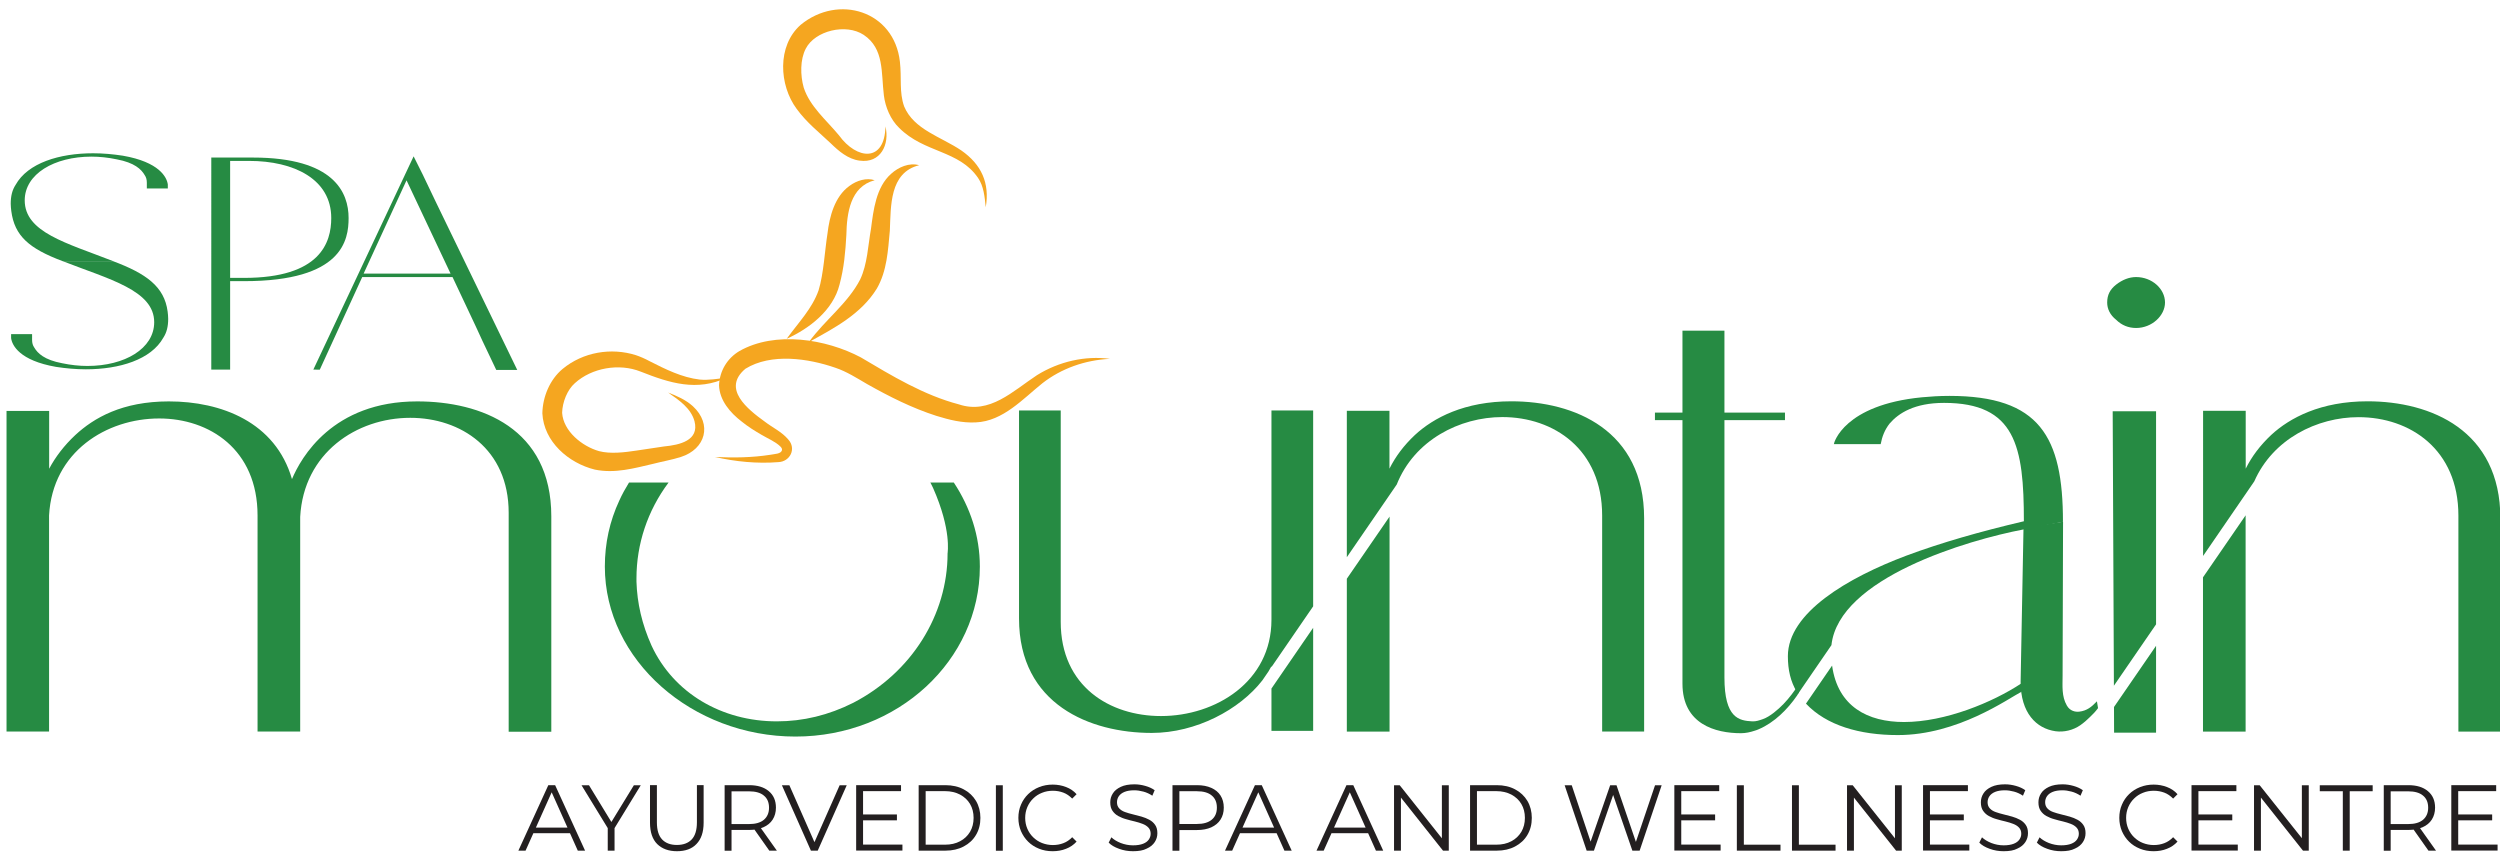 <?xml version="1.0" encoding="utf-8"?>
<!-- Generator: Adobe Illustrator 24.0.0, SVG Export Plug-In . SVG Version: 6.00 Build 0)  -->
<svg version="1.1" id="Layer_1" xmlns="http://www.w3.org/2000/svg" xmlns:xlink="http://www.w3.org/1999/xlink" x="0px" y="0px"
	 viewBox="0 0 268 92" style="enable-background:new 0 0 268 92;" xml:space="preserve">
<style type="text/css">
	.st0{fill:#231F20;}
	.st1{fill:#F5A620;}
	.st2{fill:#268B43;}
</style>
<g>
	<path class="st0" d="M55.57,91.19l3.21-7.02h0.73l3.21,7.02h-0.78l-2.95-6.59h0.3l-2.95,6.59H55.57z M56.83,89.32l0.22-0.6h4.08
		l0.22,0.6H56.83z"/>
	<polygon class="st0" points="65.15,91.19 65.15,88.59 65.32,89.05 62.34,84.18 63.14,84.18 65.75,88.46 65.33,88.46 67.95,84.18 
		68.69,84.18 65.71,89.05 65.88,88.59 65.88,91.19 	"/>
	<path class="st0" d="M72.57,91.25c-0.9,0-1.6-0.26-2.12-0.77c-0.51-0.51-0.77-1.28-0.77-2.29v-4.02h0.74v3.99
		c0,0.83,0.19,1.44,0.56,1.83c0.37,0.39,0.9,0.59,1.58,0.59c0.69,0,1.22-0.2,1.59-0.59c0.37-0.39,0.56-1.01,0.56-1.83v-3.99h0.72
		v4.02c0,1.01-0.26,1.77-0.77,2.29C74.17,91,73.46,91.25,72.57,91.25"/>
	<path class="st0" d="M77.68,91.19v-7.02h2.63c0.89,0,1.59,0.21,2.1,0.64c0.51,0.42,0.77,1.01,0.77,1.77c0,0.49-0.12,0.92-0.35,1.28
		c-0.23,0.36-0.56,0.63-0.99,0.82c-0.43,0.19-0.94,0.29-1.53,0.29h-2.22l0.33-0.34v2.57H77.68z M78.42,88.69l-0.33-0.35h2.2
		c0.7,0,1.23-0.15,1.6-0.46c0.36-0.31,0.55-0.74,0.55-1.29c0-0.56-0.18-1-0.55-1.3c-0.36-0.31-0.9-0.46-1.6-0.46h-2.2l0.33-0.35
		V88.69z M82.47,91.19l-1.8-2.55h0.8l1.81,2.55H82.47z"/>
	<polygon class="st0" points="86.93,91.19 83.82,84.18 84.62,84.18 87.53,90.78 87.09,90.78 90.01,84.18 90.77,84.18 87.66,91.19 	
		"/>
	<path class="st0" d="M91.78,91.19v-7.02h4.81v0.64h-4.07v5.73h4.22v0.64H91.78z M92.44,87.31h3.71v0.63h-3.71V87.31z"/>
	<path class="st0" d="M98.48,91.19v-7.02h2.86c0.75,0,1.41,0.15,1.97,0.45c0.57,0.3,1,0.71,1.32,1.24c0.31,0.53,0.47,1.14,0.47,1.82
		c0,0.69-0.16,1.3-0.47,1.82c-0.31,0.53-0.75,0.94-1.32,1.24c-0.56,0.3-1.22,0.45-1.97,0.45H98.48z M99.23,90.55h2.07
		c0.62,0,1.16-0.12,1.62-0.37c0.46-0.24,0.81-0.58,1.07-1.01c0.25-0.43,0.38-0.93,0.38-1.49c0-0.57-0.13-1.07-0.38-1.49
		c-0.25-0.43-0.61-0.76-1.07-1.01c-0.46-0.24-1-0.37-1.62-0.37h-2.07V90.55z"/>
	<rect x="106.76" y="84.18" class="st0" width="0.74" height="7.02"/>
	<path class="st0" d="M112.84,91.25c-0.53,0-1.02-0.09-1.46-0.27c-0.45-0.18-0.84-0.43-1.16-0.75c-0.33-0.32-0.58-0.7-0.77-1.13
		c-0.18-0.43-0.28-0.91-0.28-1.42c0-0.51,0.09-0.99,0.28-1.42c0.18-0.43,0.44-0.81,0.77-1.13c0.33-0.32,0.72-0.57,1.17-0.75
		c0.45-0.18,0.94-0.27,1.46-0.27c0.51,0,0.99,0.09,1.43,0.26c0.45,0.17,0.83,0.43,1.13,0.77l-0.47,0.47
		c-0.29-0.29-0.6-0.51-0.95-0.64c-0.35-0.13-0.72-0.2-1.12-0.2c-0.42,0-0.81,0.07-1.17,0.22c-0.36,0.14-0.68,0.35-0.94,0.61
		c-0.27,0.26-0.48,0.57-0.63,0.92c-0.15,0.35-0.23,0.74-0.23,1.16c0,0.42,0.08,0.81,0.23,1.16c0.15,0.35,0.36,0.66,0.63,0.92
		c0.27,0.26,0.58,0.47,0.94,0.61s0.75,0.22,1.17,0.22c0.4,0,0.78-0.07,1.12-0.2c0.35-0.13,0.67-0.35,0.95-0.64l0.47,0.47
		c-0.31,0.34-0.68,0.6-1.13,0.77C113.84,91.17,113.35,91.25,112.84,91.25"/>
	<path class="st0" d="M121.46,91.25c-0.52,0-1.02-0.08-1.5-0.26c-0.48-0.17-0.85-0.39-1.11-0.66l0.29-0.57
		c0.25,0.24,0.58,0.44,1,0.61c0.42,0.16,0.86,0.25,1.32,0.25c0.44,0,0.8-0.06,1.08-0.17c0.28-0.11,0.48-0.26,0.61-0.45
		c0.13-0.19,0.2-0.39,0.2-0.62c0-0.27-0.08-0.49-0.24-0.66c-0.16-0.17-0.36-0.3-0.62-0.4c-0.25-0.1-0.53-0.18-0.84-0.26
		c-0.31-0.07-0.62-0.15-0.92-0.24c-0.31-0.08-0.59-0.2-0.85-0.34c-0.26-0.14-0.46-0.33-0.62-0.56c-0.16-0.23-0.24-0.53-0.24-0.91
		c0-0.35,0.09-0.67,0.28-0.96c0.18-0.29,0.47-0.52,0.85-0.7c0.38-0.18,0.87-0.27,1.46-0.27c0.39,0,0.78,0.06,1.17,0.17
		c0.39,0.11,0.72,0.26,1,0.46l-0.25,0.59c-0.3-0.2-0.62-0.35-0.96-0.44c-0.34-0.09-0.66-0.14-0.98-0.14c-0.42,0-0.77,0.06-1.04,0.17
		c-0.27,0.11-0.48,0.27-0.61,0.46c-0.13,0.19-0.2,0.41-0.2,0.65c0,0.27,0.08,0.49,0.24,0.66c0.16,0.17,0.36,0.3,0.62,0.39
		c0.26,0.09,0.54,0.18,0.85,0.25c0.31,0.07,0.61,0.15,0.92,0.24c0.3,0.09,0.59,0.2,0.84,0.34c0.26,0.14,0.46,0.32,0.62,0.55
		c0.16,0.23,0.24,0.52,0.24,0.89c0,0.34-0.09,0.66-0.28,0.95c-0.19,0.29-0.47,0.53-0.86,0.7C122.56,91.17,122.06,91.25,121.46,91.25
		"/>
	<path class="st0" d="M125.69,91.19v-7.02h2.63c0.59,0,1.11,0.1,1.53,0.29c0.43,0.19,0.76,0.46,0.99,0.82
		c0.23,0.36,0.35,0.79,0.35,1.3c0,0.5-0.12,0.92-0.35,1.28c-0.23,0.36-0.56,0.63-0.99,0.83c-0.43,0.19-0.94,0.29-1.53,0.29h-2.22
		l0.33-0.35v2.57H125.69z M126.43,88.69l-0.33-0.36h2.2c0.7,0,1.23-0.15,1.6-0.46c0.36-0.3,0.55-0.73,0.55-1.29
		c0-0.56-0.18-1-0.55-1.3c-0.36-0.31-0.9-0.46-1.6-0.46h-2.2l0.33-0.35V88.69z"/>
	<path class="st0" d="M131.32,91.19l3.21-7.02h0.73l3.21,7.02h-0.78l-2.95-6.59h0.3l-2.95,6.59H131.32z M132.58,89.32l0.22-0.6h4.08
		l0.22,0.6H132.58z"/>
	<path class="st0" d="M141.13,91.19l3.21-7.02h0.73l3.21,7.02h-0.78l-2.95-6.59h0.3l-2.95,6.59H141.13z M142.39,89.32l0.22-0.6h4.08
		l0.22,0.6H142.39z"/>
	<polygon class="st0" points="149.44,91.19 149.44,84.18 150.05,84.18 154.89,90.27 154.57,90.27 154.57,84.18 155.31,84.18 
		155.31,91.19 154.69,91.19 149.86,85.1 150.18,85.1 150.18,91.19 	"/>
	<path class="st0" d="M157.59,91.19v-7.02h2.86c0.75,0,1.41,0.15,1.97,0.45c0.57,0.3,1,0.71,1.32,1.24
		c0.31,0.53,0.47,1.14,0.47,1.82c0,0.69-0.16,1.3-0.47,1.82c-0.31,0.53-0.75,0.94-1.32,1.24c-0.56,0.3-1.22,0.45-1.97,0.45H157.59z
		 M158.33,90.55h2.07c0.62,0,1.16-0.12,1.62-0.37c0.46-0.24,0.81-0.58,1.07-1.01c0.25-0.43,0.38-0.93,0.38-1.49
		c0-0.57-0.13-1.07-0.38-1.49c-0.25-0.43-0.61-0.76-1.07-1.01c-0.46-0.24-1-0.37-1.62-0.37h-2.07V90.55z"/>
	<polygon class="st0" points="170.09,91.19 167.73,84.18 168.49,84.18 170.7,90.78 170.32,90.78 172.61,84.18 173.29,84.18 
		175.55,90.78 175.19,90.78 177.42,84.18 178.13,84.18 175.77,91.19 174.99,91.19 172.83,84.93 173.03,84.93 170.87,91.19 	"/>
	<path class="st0" d="M179.49,91.19v-7.02h4.81v0.64h-4.07v5.73h4.22v0.64H179.49z M180.15,87.31h3.71v0.63h-3.71V87.31z"/>
	<polygon class="st0" points="186.19,91.19 186.19,84.18 186.94,84.18 186.94,90.55 190.87,90.55 190.87,91.19 	"/>
	<polygon class="st0" points="192.1,91.19 192.1,84.18 192.84,84.18 192.84,90.55 196.77,90.55 196.77,91.19 	"/>
	<polygon class="st0" points="198,91.19 198,84.18 198.61,84.18 203.46,90.27 203.14,90.27 203.14,84.18 203.87,84.18 203.87,91.19 
		203.26,91.19 198.42,85.1 198.74,85.1 198.74,91.19 	"/>
	<path class="st0" d="M206.15,91.19v-7.02h4.81v0.64h-4.07v5.73h4.22v0.64H206.15z M206.81,87.31h3.71v0.63h-3.71V87.31z"/>
	<path class="st0" d="M214.79,91.25c-0.52,0-1.02-0.08-1.5-0.26c-0.48-0.17-0.85-0.39-1.11-0.66l0.29-0.57
		c0.25,0.24,0.58,0.44,1,0.61c0.42,0.16,0.86,0.25,1.32,0.25c0.44,0,0.8-0.06,1.08-0.17c0.28-0.11,0.48-0.26,0.61-0.45
		c0.13-0.19,0.2-0.39,0.2-0.62c0-0.27-0.08-0.49-0.24-0.66c-0.16-0.17-0.36-0.3-0.62-0.4c-0.25-0.1-0.53-0.18-0.84-0.26
		c-0.31-0.07-0.62-0.15-0.92-0.24c-0.31-0.08-0.59-0.2-0.85-0.34c-0.26-0.14-0.46-0.33-0.62-0.56c-0.16-0.23-0.24-0.53-0.24-0.91
		c0-0.35,0.09-0.67,0.28-0.96c0.18-0.29,0.47-0.52,0.85-0.7c0.38-0.18,0.87-0.27,1.46-0.27c0.39,0,0.78,0.06,1.17,0.17
		c0.39,0.11,0.72,0.26,1,0.46l-0.25,0.59c-0.3-0.2-0.62-0.35-0.96-0.44c-0.34-0.09-0.66-0.14-0.98-0.14c-0.42,0-0.77,0.06-1.04,0.17
		c-0.27,0.11-0.48,0.27-0.61,0.46c-0.13,0.19-0.2,0.41-0.2,0.65c0,0.27,0.08,0.49,0.24,0.66c0.16,0.17,0.36,0.3,0.62,0.39
		c0.26,0.09,0.54,0.18,0.85,0.25c0.31,0.07,0.61,0.15,0.92,0.24c0.3,0.09,0.59,0.2,0.84,0.34c0.26,0.14,0.46,0.32,0.62,0.55
		c0.16,0.23,0.24,0.52,0.24,0.89c0,0.34-0.09,0.66-0.28,0.95c-0.19,0.29-0.47,0.53-0.86,0.7C215.89,91.17,215.4,91.25,214.79,91.25"
		/>
	<path class="st0" d="M220.96,91.25c-0.52,0-1.02-0.08-1.5-0.26c-0.48-0.17-0.85-0.39-1.11-0.66l0.29-0.57
		c0.25,0.24,0.58,0.44,1,0.61c0.42,0.16,0.86,0.25,1.32,0.25c0.44,0,0.8-0.06,1.08-0.17c0.28-0.11,0.48-0.26,0.61-0.45
		c0.13-0.19,0.2-0.39,0.2-0.62c0-0.27-0.08-0.49-0.24-0.66c-0.16-0.17-0.36-0.3-0.62-0.4c-0.25-0.1-0.53-0.18-0.84-0.26
		c-0.31-0.07-0.62-0.15-0.92-0.24c-0.31-0.08-0.59-0.2-0.85-0.34c-0.26-0.14-0.46-0.33-0.62-0.56c-0.16-0.23-0.24-0.53-0.24-0.91
		c0-0.35,0.09-0.67,0.28-0.96c0.18-0.29,0.47-0.52,0.85-0.7c0.38-0.18,0.87-0.27,1.46-0.27c0.39,0,0.78,0.06,1.17,0.17
		c0.39,0.11,0.72,0.26,1,0.46l-0.25,0.59c-0.3-0.2-0.62-0.35-0.96-0.44c-0.34-0.09-0.66-0.14-0.98-0.14c-0.42,0-0.77,0.06-1.04,0.17
		c-0.27,0.11-0.48,0.27-0.61,0.46c-0.13,0.19-0.2,0.41-0.2,0.65c0,0.27,0.08,0.49,0.24,0.66c0.16,0.17,0.36,0.3,0.62,0.39
		c0.26,0.09,0.54,0.18,0.85,0.25c0.31,0.07,0.61,0.15,0.92,0.24c0.3,0.09,0.59,0.2,0.84,0.34c0.26,0.14,0.46,0.32,0.62,0.55
		c0.16,0.23,0.24,0.52,0.24,0.89c0,0.34-0.09,0.66-0.28,0.95c-0.19,0.29-0.47,0.53-0.86,0.7C222.05,91.17,221.56,91.25,220.96,91.25
		"/>
	<path class="st0" d="M230.86,91.25c-0.53,0-1.02-0.09-1.46-0.27c-0.45-0.18-0.84-0.43-1.16-0.75c-0.33-0.32-0.58-0.7-0.77-1.13
		c-0.18-0.43-0.28-0.91-0.28-1.42c0-0.51,0.09-0.99,0.28-1.42c0.18-0.43,0.44-0.81,0.77-1.13c0.33-0.32,0.72-0.57,1.17-0.75
		c0.45-0.18,0.94-0.27,1.46-0.27c0.51,0,0.99,0.09,1.43,0.26c0.45,0.17,0.83,0.43,1.13,0.77l-0.47,0.47
		c-0.29-0.29-0.6-0.51-0.95-0.64c-0.35-0.13-0.72-0.2-1.12-0.2c-0.42,0-0.81,0.07-1.17,0.22c-0.36,0.14-0.68,0.35-0.94,0.61
		c-0.27,0.26-0.48,0.57-0.63,0.92c-0.15,0.35-0.23,0.74-0.23,1.16c0,0.42,0.08,0.81,0.23,1.16c0.15,0.35,0.36,0.66,0.63,0.92
		c0.27,0.26,0.58,0.47,0.94,0.61c0.36,0.14,0.75,0.22,1.17,0.22c0.4,0,0.78-0.07,1.12-0.2c0.35-0.13,0.67-0.35,0.95-0.64l0.47,0.47
		c-0.31,0.34-0.68,0.6-1.13,0.77C231.86,91.17,231.38,91.25,230.86,91.25"/>
	<path class="st0" d="M234.93,91.19v-7.02h4.81v0.64h-4.07v5.73h4.22v0.64H234.93z M235.59,87.31h3.71v0.63h-3.71V87.31z"/>
	<polygon class="st0" points="241.63,91.19 241.63,84.18 242.24,84.18 247.09,90.27 246.76,90.27 246.76,84.18 247.5,84.18 
		247.5,91.19 246.88,91.19 242.05,85.1 242.37,85.1 242.37,91.19 	"/>
	<polygon class="st0" points="251.15,91.19 251.15,84.82 248.68,84.82 248.68,84.18 254.35,84.18 254.35,84.82 251.89,84.82 
		251.89,91.19 	"/>
	<path class="st0" d="M255.54,91.19v-7.02h2.63c0.89,0,1.59,0.21,2.1,0.64c0.51,0.42,0.77,1.01,0.77,1.77
		c0,0.49-0.12,0.92-0.35,1.28c-0.23,0.36-0.56,0.63-0.99,0.82c-0.43,0.19-0.94,0.29-1.53,0.29h-2.22l0.33-0.34v2.57H255.54z
		 M256.28,88.69l-0.33-0.35h2.2c0.7,0,1.23-0.15,1.6-0.46c0.36-0.31,0.55-0.74,0.55-1.29c0-0.56-0.18-1-0.55-1.3
		c-0.36-0.31-0.9-0.46-1.6-0.46h-2.2l0.33-0.35V88.69z M260.33,91.19l-1.8-2.55h0.8l1.81,2.55H260.33z"/>
	<path class="st0" d="M262.78,91.19v-7.02h4.81v0.64h-4.07v5.73h4.22v0.64H262.78z M263.45,87.31h3.71v0.63h-3.71V87.31z"/>
</g>
<g>
	<path class="st1" d="M77.92,40.48c-3.21,1.51-6.12,0.59-9.23-0.64c-2.32-0.93-5.26-0.41-7.07,1.24c-0.81,0.71-1.33,2.03-1.36,3.17
		c0.13,1.98,2.14,3.59,3.95,4.11c1.22,0.32,2.72,0.14,4.03-0.06c0.73-0.11,2.21-0.33,2.94-0.44c1.67-0.16,3.81-0.63,3.27-2.71
		c-0.39-1.4-1.65-2.25-2.83-3.07c0.92,0.36,1.86,0.75,2.66,1.47c2.09,1.93,1.37,4.59-1.3,5.44c-0.93,0.3-2.04,0.49-2.95,0.73
		c-2.03,0.47-4.09,1.07-6.27,0.62c-2.81-0.7-5.47-2.98-5.62-6.04c0.04-1.76,0.79-3.6,2.17-4.75c2.2-1.82,5.21-2.31,7.85-1.48
		c0.5,0.17,1,0.39,1.46,0.64c1.71,0.87,3.49,1.76,5.39,1.98C75.94,40.78,76.93,40.61,77.92,40.48"/>
	<path class="st1" d="M118.99,38.47c-2.67,0.12-5.23,1.04-7.24,2.61c-2.07,1.65-4.22,4.08-7.14,4.2c-1.48,0.08-2.86-0.28-4.23-0.7
		c-2.62-0.84-5.05-2.07-7.43-3.41c-1.08-0.63-2.19-1.34-3.38-1.74c-2.93-1.02-6.91-1.6-9.66,0.1c-2.55,2.14,0.23,4.34,2.09,5.68
		c0.83,0.64,1.8,1.07,2.5,1.9c0.91,1,0.18,2.39-1.07,2.43c-2.27,0.18-4.57-0.05-6.78-0.55c2,0.09,3.97,0.07,5.94-0.24
		c0.41-0.09,1.16-0.07,1.24-0.51c0.03-0.15-0.08-0.28-0.18-0.38c-0.53-0.52-1.32-0.84-1.98-1.23c-0.74-0.43-1.47-0.88-2.16-1.44
		c-1.23-0.94-2.38-2.27-2.43-3.9c0.07-1.55,0.89-2.89,2.19-3.66c3.82-2.17,9.28-1.3,13.01,0.68c3.34,1.98,6.75,4.05,10.52,5.04
		c3.29,1.1,5.78-1.43,8.36-3.13C113.52,38.75,116.34,38.11,118.99,38.47"/>
	<path class="st1" d="M98.53,17.71c-3.19,0.8-3.02,4.37-3.14,7.03c-0.2,2.12-0.3,4.29-1.39,6.19c-1.7,2.76-4.59,4.25-7.29,5.74
		c1.75-2.4,4.18-4.15,5.5-6.71c0.78-1.65,0.84-3.64,1.16-5.43c0.26-1.97,0.53-4.46,2.16-5.9C96.32,17.91,97.48,17.41,98.53,17.71"/>
	<path class="st1" d="M93.77,19.32c-2.64,0.69-2.99,3.55-3.04,5.87c-0.1,1.81-0.25,3.53-0.73,5.31c-0.69,2.78-3.26,4.73-5.67,5.82
		c1.31-1.8,2.73-3.24,3.42-5.19c0.55-1.79,0.66-4.23,0.96-6.12c0.21-1.79,0.77-3.95,2.35-5.08C91.85,19.34,92.9,19.03,93.77,19.32"
		/>
	<path class="st1" d="M94.92,13.55c0.47,1.93-0.52,3.99-2.77,3.67c-1.25-0.16-2.26-1.04-3.1-1.86c-1.27-1.2-2.57-2.21-3.65-3.69
		c-1.88-2.54-2.12-6.74,0.42-9c4.05-3.34,10.04-1.51,10.65,3.95c0.2,1.77-0.09,3.23,0.45,4.78c1.04,2.5,3.96,3.26,6.12,4.72
		c2.16,1.5,3.08,3.5,2.63,6.1c-0.11-1.12-0.22-2.27-0.82-3.14c-2.04-3-5.77-2.67-8.46-5.37c-0.92-0.88-1.49-2.24-1.64-3.49
		c-0.3-2.44,0.05-5-2.16-6.48c-1.91-1.26-5.22-0.45-6.21,1.47c-0.61,1.16-0.6,2.86-0.22,4.19c0.66,2.02,2.42,3.47,3.77,5.1
		C91.85,17.15,94.85,17.43,94.92,13.55"/>
</g>
<path class="st2" d="M12.1,27.99l-5.4,0c5,1.95,9.83,3.13,9.83,6.55c0,2.83-3.16,4.69-7.16,4.69c-0.88,0-1.79-0.1-2.7-0.29
	c-1.92-0.36-2.64-1.07-3-1.69c-0.16-0.23-0.23-0.49-0.23-0.81v-0.62l-2.25,0v0.42c0.1,0.78,0.91,2.41,4.82,3.09
	c1.04,0.16,2.12,0.26,3.19,0.26c3.62,0,7-1.04,8.31-3.39c0.36-0.55,0.52-1.2,0.52-2.02c0-0.26-0.03-0.52-0.06-0.78
	C17.62,30.72,15.68,29.33,12.1,27.99"/>
<path class="st2" d="M204.11,77.4c-3.86,0-7.1-1.63-7.71-6.05l-2.8,4.08c2.19,2.33,5.74,3.37,9.85,3.37
	c6.42,0,11.78-3.88,13.33-4.69l0.74,1.63l-0.86-2.46C213.63,75.28,208.54,77.4,204.11,77.4"/>
<g>
	<path class="st2" d="M0.7,44.05h4.57v6.2c0.66-1.25,1.62-2.51,2.8-3.61c1.99-1.84,5.02-3.61,10.03-3.61
		c5.61,0,11.43,2.21,13.2,8.33c0.96-2.29,4.35-8.33,13.42-8.33c6.86,0,14.38,2.88,14.38,12.32v23.09h-4.57V54.97
		c0-6.86-5.16-10.18-10.55-10.18c-5.75,0-11.43,3.76-11.8,10.62v23.01h-4.57V55.26c0-7.08-5.16-10.4-10.55-10.4
		c-5.61,0-11.43,3.54-11.8,10.4v23.16H0.7V44.05z"/>
	<path class="st2" d="M192.98,73.44c-0.02,0.28-0.04,0.57-0.16,0.82c-0.05,0.11-0.12,0.21-0.18,0.31c-1.02,1.48-2.44,2.9-4.12,3.61
		c-0.13,0.06-0.27,0.11-0.41,0.15c-0.48,0.16-0.97,0.27-1.48,0.27c-2.73,0-6.27-0.96-6.27-5.31V45.04h-2.95v-0.81h2.95v-8.78h4.5
		v8.78h6.49v0.81h-6.49v27.59c0,4.35,1.56,4.63,2.99,4.7c0.4,0.02,0.75-0.11,1.13-0.24c0.75-0.26,1.63-1.02,2.21-1.62
		c0.63-0.65,1.15-1.37,1.66-2.13C192.87,73.31,192.96,73.47,192.98,73.44"/>
	<path class="st2" d="M99.73,51.72c0.1,0.2,0.21,0.39,0.3,0.6c1.99,4.5,1.55,6.93,1.55,7.01c0,6.56-3.84,12.76-10.11,16.01
		c-2.65,1.33-5.38,1.99-8.19,1.99c-5.9,0-11.06-3.02-13.43-8.11c-1.03-2.29-1.55-4.57-1.62-6.86v-0.37c0-3.65,1.18-7.24,3.44-10.26
		h-4.24c-0.38,0.62-0.74,1.26-1.04,1.93c-1.03,2.21-1.55,4.57-1.55,7.08c0,10.03,9.37,18.22,20.43,18.22
		c10.99,0,19.77-8.19,19.77-18.22c0-3.28-1.03-6.35-2.79-9.01H99.73z"/>
	<path class="st2" d="M27.11,16.89c8.73,0,10.26,3.78,10.26,6.48c0,2.34-0.62,6.77-11.2,6.77h-1.5v9.48h-2.02V16.89H27.11z
		 M24.66,29.79h1.5c8.18,0,9.35-3.78,9.35-6.42c0-4.17-4.01-6.12-8.79-6.12h-2.05V29.79z"/>
	<path class="st2" d="M33.59,39.62l10.75-22.86c0.49,0.95,1.34,2.67,2.38,4.89l8.73,18.01h-2.25l-1.47-3.09
		c-0.88-1.95-2.05-4.36-3.22-6.87l-9.68,0c-0.65,1.4-3.65,7.95-4.55,9.93 M38.98,29.33l9.32,0l-4.72-10L38.98,29.33z"/>
	<path class="st2" d="M6.7,27.99h5.42c-5-1.95-9.47-3.08-9.47-6.51c0-2.83,3.16-4.69,7.16-4.69c0.88,0,1.79,0.1,2.7,0.29
		c1.92,0.36,2.64,1.07,3,1.69c0.16,0.23,0.23,0.49,0.23,0.81v0.62l2.25,0v-0.42c-0.1-0.78-0.91-2.41-4.82-3.09
		c-1.04-0.16-2.12-0.26-3.19-0.26c-3.62,0-7,1.04-8.31,3.39c-0.36,0.55-0.52,1.2-0.52,2.02c0,0.26,0.03,0.52,0.06,0.78
		C1.56,25.3,3.12,26.64,6.7,27.99"/>
	<path class="st2" d="M192.76,74.36l3.57-5.2c0.79-7.2,14.6-11.27,20.62-12.41l4.2-0.81c0-9.15-2.51-13.5-12.17-13.5
		c-1.11,0-2.07,0.07-2.95,0.15c-8.34,0.81-9.44,4.87-9.44,5.02h5.02c0.15-0.81,0.44-1.55,0.96-2.21c0.96-1.11,2.66-2.21,5.83-2.21
		c7.67,0,8.56,4.65,8.56,12.69c-4.72,1.11-8.85,2.29-12.61,3.69c-6.27,2.36-12.69,6.12-12.69,10.77c0,1.48,0.29,2.73,0.96,3.84
		C192.65,74.23,192.71,74.29,192.76,74.36"/>
	<path class="st2" d="M135.98,71.98c0.11-0.18,0.22-0.37,0.32-0.56v0.09l4.47-6.51V44h-4.47v22.44c0,6.64-5.99,10.32-11.84,10.32
		c-5.48,0-10.75-3.17-10.75-10.1V44h-4.47v22.3c0,9.24,7.65,12.27,14.22,12.27c4.75,0,9.43-2.49,11.87-5.64L135.98,71.98z"/>
	<polygon class="st2" points="136.3,73.81 136.3,78.35 140.77,78.35 140.77,67.3 	"/>
	<path class="st2" d="M162.01,43.02c-5.02,0-8.34,1.77-10.33,3.61c-1.18,1.11-2.07,2.29-2.73,3.61v-6.2h-4.57v15.69l5.35-7.79
		c1.89-4.76,6.75-7.23,11.32-7.23c5.53,0,10.7,3.47,10.7,10.55v23.16h4.5V55.56C176.25,46.12,168.8,43.02,162.01,43.02"/>
	<polygon class="st2" points="144.38,62.04 144.38,78.43 148.96,78.43 148.96,55.38 	"/>
	<path class="st2" d="M236.16,61.89v16.54h4.57V55.27c0-0.01,0.01-0.03,0.01-0.04L236.16,61.89z"/>
	<path class="st2" d="M253.8,43.02c-5.02,0-8.34,1.77-10.33,3.61c-1.18,1.11-2.07,2.29-2.73,3.61v-6.2h-4.57V59.6l5.49-8
		c1.99-4.53,6.72-6.88,11.18-6.88c5.53,0,10.7,3.47,10.7,10.55v23.16h4.5V55.56C268.03,46.12,260.58,43.02,253.8,43.02"/>
	<path class="st2" d="M226.85,34.28c0.59,0.59,1.33,0.88,2.14,0.88c1.7,0,3.1-1.33,3.1-2.73c0-1.47-1.4-2.73-3.1-2.73
		c-0.74,0-1.47,0.29-2.14,0.81c-0.66,0.52-0.96,1.11-0.96,1.92C225.89,33.1,226.19,33.76,226.85,34.28"/>
	<polygon class="st2" points="231.13,44.09 226.48,44.09 226.61,73.51 231.13,66.93 	"/>
	<polygon class="st2" points="226.62,75.79 226.63,78.54 231.13,78.54 231.13,69.23 	"/>
	<path class="st2" d="M224.7,75.27c-0.46,0.48-0.98,0.93-1.81,1.02c-0.41,0.05-0.99-0.07-1.32-0.65c-0.58-1-0.46-2.1-0.46-3.22
		l0.05-16.49l-4.24,0.66l-0.31,16.5c0,3.34,1.68,5.01,3.75,5.3c0.9,0.12,1.87-0.11,2.64-0.64c0.4-0.28,0.74-0.58,1.07-0.91
		c0.34-0.33,0.56-0.55,0.84-0.93l-0.12-0.73"/>
</g>
</svg>
